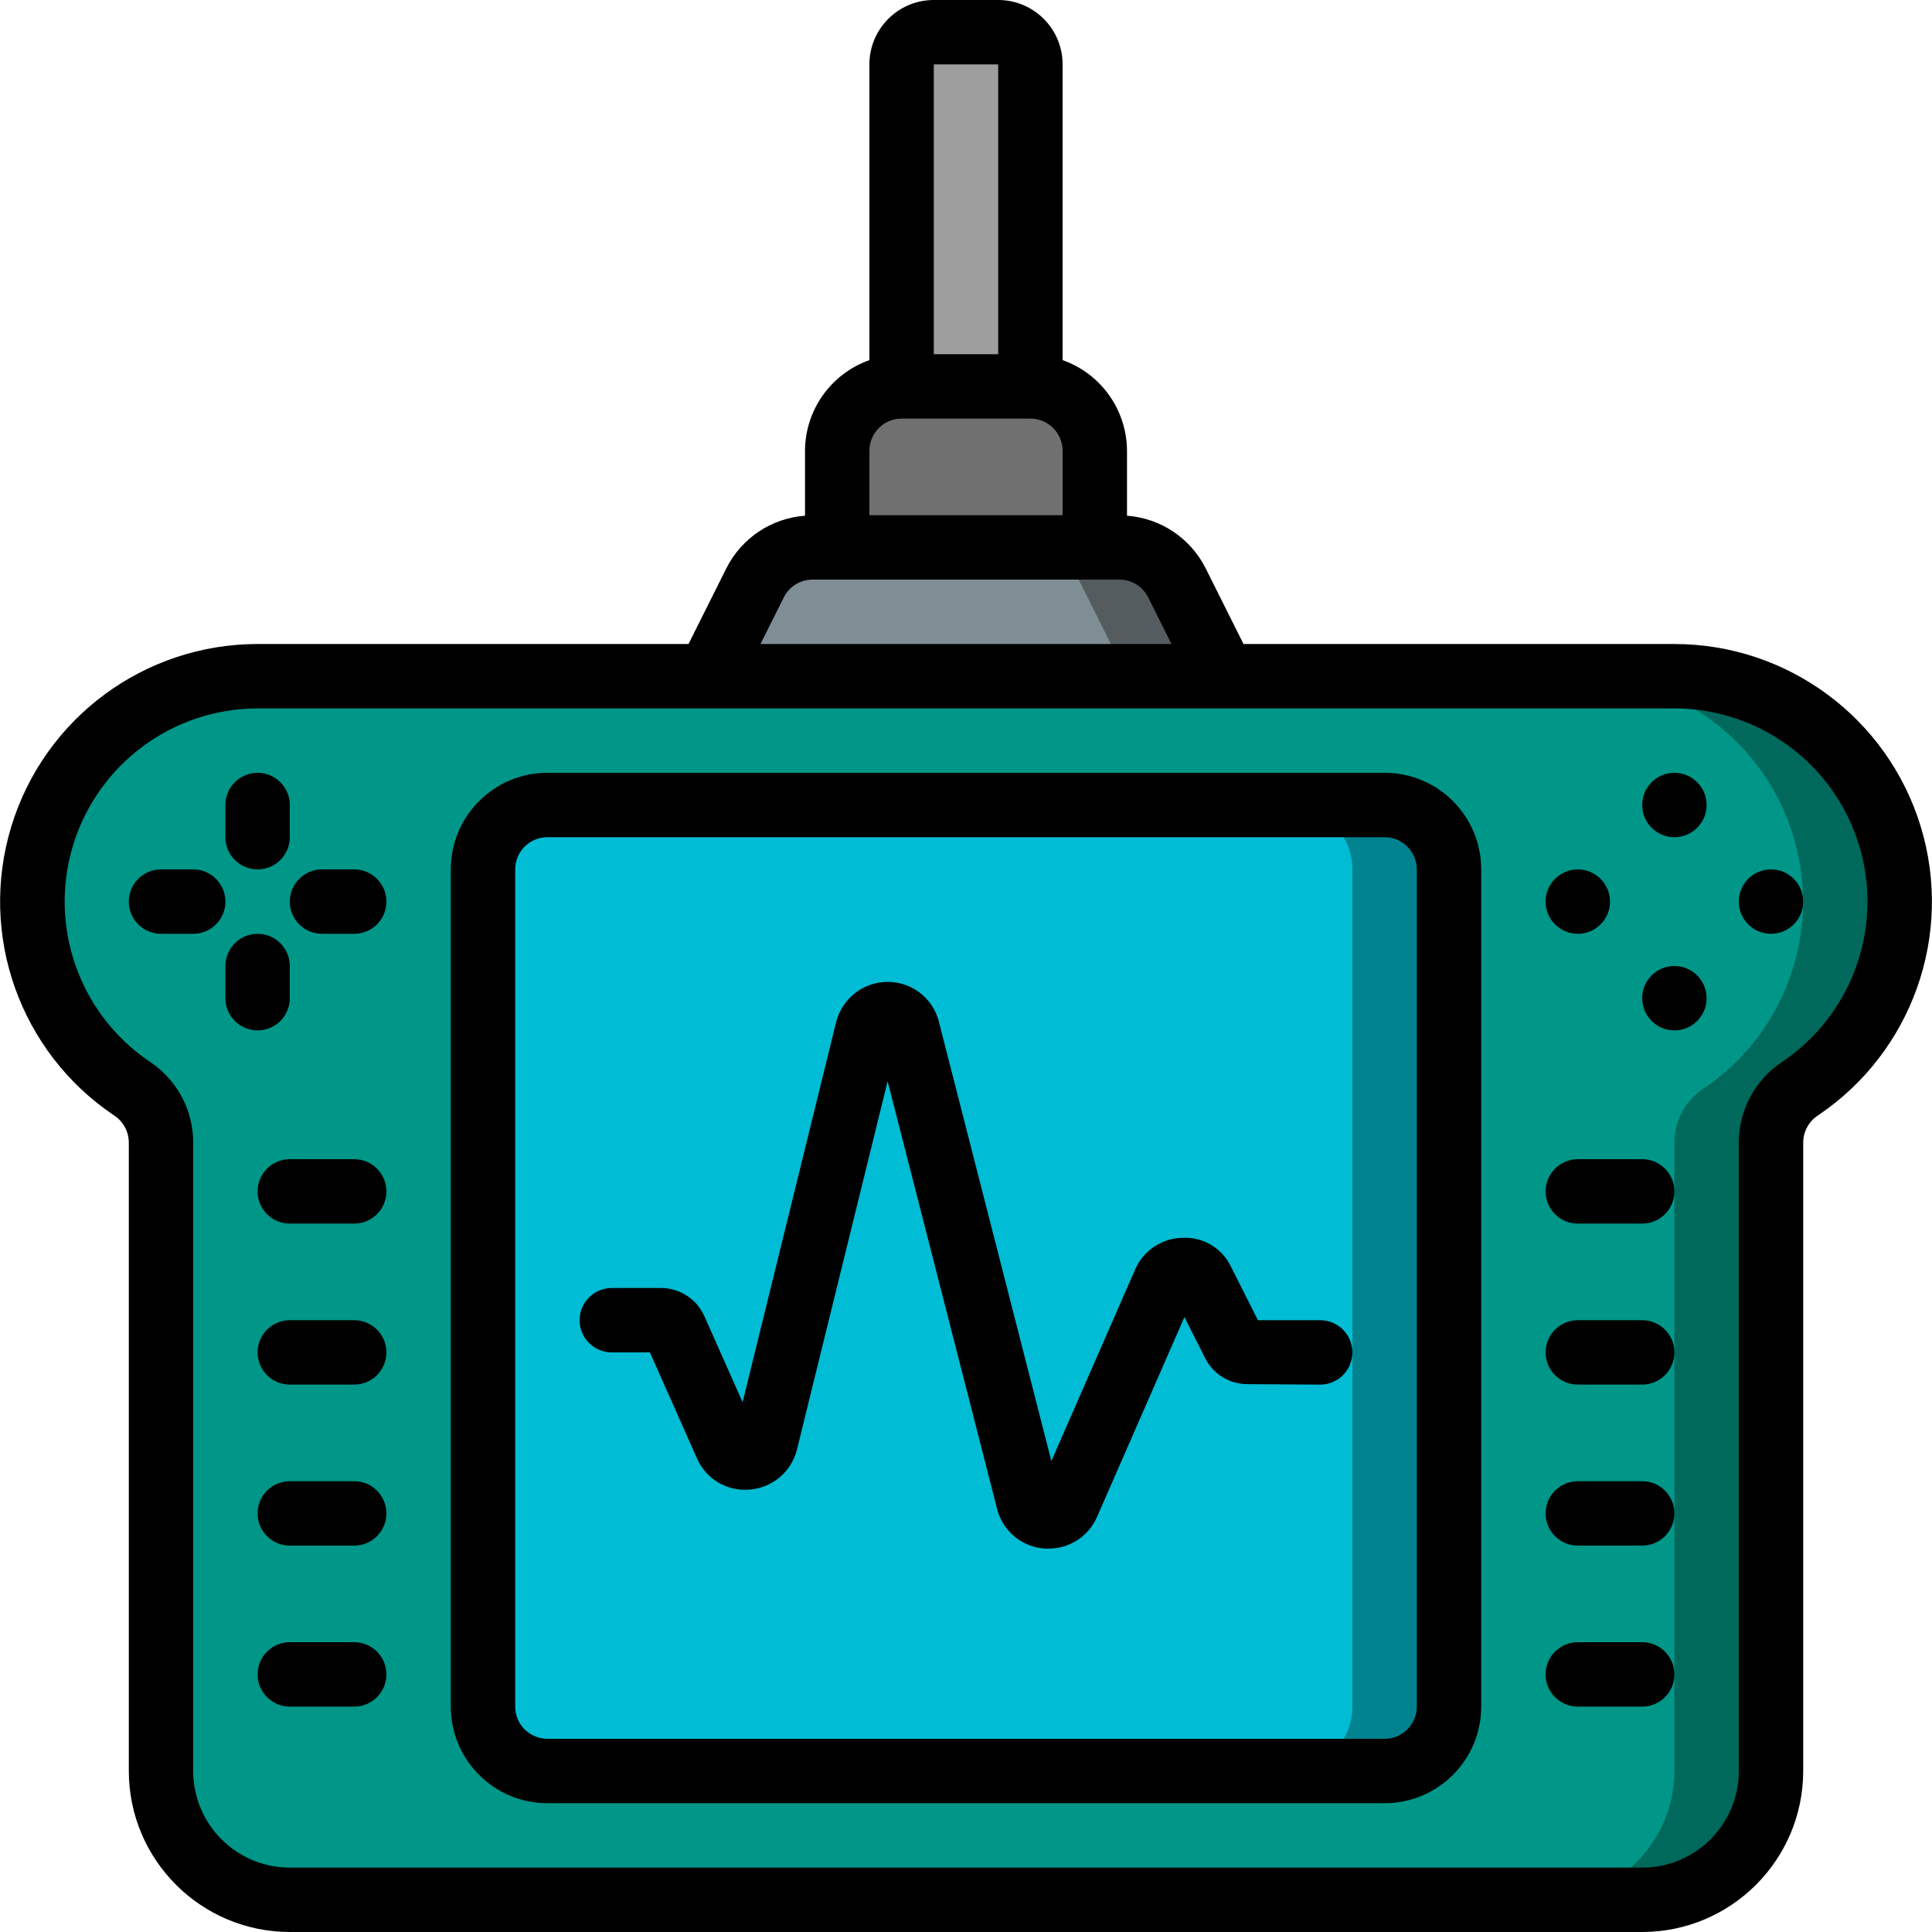 <svg height="512" viewBox="0 0 60 60" width="512" xmlns="http://www.w3.org/2000/svg"><g id="Page-1" fill="none" fill-rule="evenodd"><g id="042---Diagnostics-Machine"><path id="Path" d="m59 28c.006 2.331-1.156 4.511-3.094 5.806-.561.369-.901.994-.906 1.666v19.528c0 2.209-1.791 4-4 4h-42c-2.209 0-4-1.791-4-4v-19.528c-.005-.672-.345-1.297-.906-1.666-2.553-1.719-3.683-4.904-2.785-7.848.898-2.944 3.613-4.956 6.691-4.958h44c1.857 0 3.637.737 4.95 2.05 1.313 1.313 2.05 3.093 2.05 4.95z" fill="#009688"/><path id="Path" d="m52 21h-3c3.078.002 5.793 2.014 6.691 4.958.898 2.944-.232 6.129-2.785 7.848-.561.369-.901.994-.906 1.666v19.528c0 2.209-1.791 4-4 4h3c2.209 0 4-1.791 4-4v-19.528c.005-.672.345-1.297.906-1.666 2.553-1.719 3.683-4.904 2.785-7.848-.898-2.944-3.613-4.956-6.691-4.958z" fill="#00695c"/><rect id="Rectangle" fill="#00bcd4" height="30" rx="2" width="30" x="15" y="25"/><path id="Path" d="m43 25h-3c1.105 0 2 .895 2 2v26c0 1.105-.895 2-2 2h3c1.105 0 2-.895 2-2v-26c0-1.105-.895-2-2-2z" fill="#00838f"/><path id="Path" d="m38 21h-16l1.447-2.894c.339-.678 1.031-1.106 1.789-1.106h9.528c.758 0 1.45.428 1.789 1.106z" fill="#7f8e94"/><path id="Path" d="m36.553 18.106c-.339-.678-1.031-1.106-1.789-1.106h-3c.758 0 1.45.428 1.789 1.106l1.447 2.894h3z" fill="#545c60"/><path id="Path" d="m28 12h4c1.105 0 2 .895 2 2v3h-8v-3c0-1.105.895-2 2-2z" fill="#707070"/><path id="Path" d="m29 1h2c.552 0 1 .448 1 1v10h-4v-10c0-.552.448-1 1-1z" fill="#9e9e9e"/><g fill="#000"><path id="Shape" d="m52 20h-13.382l-1.171-2.342c-.469-.941-1.399-1.565-2.447-1.642v-2.016c-.005-1.267-.806-2.394-2-2.816v-9.184c0-1.105-.895-2-2-2h-2c-1.105 0-2 .895-2 2v9.184c-1.194.422-1.995 1.549-2 2.816v2.016c-1.048.077-1.978.701-2.447 1.642l-1.171 2.342h-13.382c-3.518.002-6.623 2.301-7.649 5.667-1.026 3.365.267 7.006 3.186 8.97.284.183.458.497.463.835v19.528c.003 2.76 2.24 4.997 5 5h42c2.76-.003 4.997-2.24 5-5v-19.528c.005-.338.179-.652.463-.835 2.919-1.964 4.212-5.605 3.186-8.97-1.026-3.365-4.13-5.665-7.649-5.667zm-23-18h2v9h-2zm-2 12c0-.552.448-1 1-1h4c.552 0 1 .448 1 1v2h-6zm-2.658 4.553c.168-.34.515-.554.894-.553h9.528c.379-.001.726.213.894.553l.724 1.447h-12.764zm31.008 14.422c-.84.555-1.347 1.493-1.35 2.5v19.525c0 1.657-1.343 3-3 3h-42c-1.657 0-3-1.343-3-3v-19.528c-.003-1.007-.51-1.945-1.35-2.5-2.184-1.475-3.15-4.203-2.38-6.724.77-2.521 3.094-4.244 5.73-4.248h44c2.638.002 4.965 1.726 5.735 4.248.77 2.523-.198 5.252-2.385 6.727z" fill-rule="nonzero"/><path id="Shape" d="m43 24h-26c-1.657 0-3 1.343-3 3v26c0 1.657 1.343 3 3 3h26c1.657 0 3-1.343 3-3v-26c0-1.657-1.343-3-3-3zm1 29c0 .552-.448 1-1 1h-26c-.552 0-1-.448-1-1v-26c0-.552.448-1 1-1h26c.552 0 1 .448 1 1z" fill-rule="nonzero"/><path id="Path" d="m6 27h-1c-.552 0-1 .448-1 1s.448 1 1 1h1c.552 0 1-.448 1-1s-.448-1-1-1z"/><path id="Path" d="m9 31v-1c0-.552-.448-1-1-1s-1 .448-1 1v1c0 .552.448 1 1 1s1-.448 1-1z"/><path id="Path" d="m11 27h-1c-.552 0-1 .448-1 1s.448 1 1 1h1c.552 0 1-.448 1-1s-.448-1-1-1z"/><path id="Path" d="m8 27c.552 0 1-.448 1-1v-1c0-.552-.448-1-1-1s-1 .448-1 1v1c0 .552.448 1 1 1z"/><circle id="Oval" cx="49" cy="28" r="1"/><circle id="Oval" cx="55" cy="28" r="1"/><circle id="Oval" cx="52" cy="31" r="1"/><circle id="Oval" cx="52" cy="25" r="1"/><path id="Path" d="m11 36h-2c-.552 0-1 .448-1 1s.448 1 1 1h2c.552 0 1-.448 1-1s-.448-1-1-1z"/><path id="Path" d="m11 41h-2c-.552 0-1 .448-1 1s.448 1 1 1h2c.552 0 1-.448 1-1s-.448-1-1-1z"/><path id="Path" d="m11 46h-2c-.552 0-1 .448-1 1s.448 1 1 1h2c.552 0 1-.448 1-1s-.448-1-1-1z"/><path id="Path" d="m11 51h-2c-.552 0-1 .448-1 1s.448 1 1 1h2c.552 0 1-.448 1-1s-.448-1-1-1z"/><path id="Path" d="m51 36h-2c-.552 0-1 .448-1 1s.448 1 1 1h2c.552 0 1-.448 1-1s-.448-1-1-1z"/><path id="Path" d="m51 41h-2c-.552 0-1 .448-1 1s.448 1 1 1h2c.552 0 1-.448 1-1s-.448-1-1-1z"/><path id="Path" d="m51 46h-2c-.552 0-1 .448-1 1s.448 1 1 1h2c.552 0 1-.448 1-1s-.448-1-1-1z"/><path id="Path" d="m51 51h-2c-.552 0-1 .448-1 1s.448 1 1 1h2c.552 0 1-.448 1-1s-.448-1-1-1z"/><path id="Path" d="m41 41h-1.934l-.83-1.646c-.271-.586-.872-.947-1.517-.912-.641.012-1.215.398-1.468.987l-2.6 5.946-3.508-13.7c-.204-.703-.849-1.185-1.581-1.181-.747.003-1.399.507-1.59 1.229l-2.91 11.824-1.183-2.663c-.236-.537-.767-.885-1.354-.884h-1.525c-.552 0-1 .448-1 1s.448 1 1 1h1.184l1.46 3.287c.275.638.925 1.03 1.617.975.706-.047 1.304-.539 1.484-1.224l2.821-11.461 3.414 13.338c.193.667.786 1.139 1.479 1.177h.106c.656.003 1.249-.387 1.507-.99l2.712-6.2.64 1.27c.248.5.758.815 1.316.814l2.26.014c.552 0 1-.448 1-1s-.448-1-1-1z"/></g></g></g></svg>